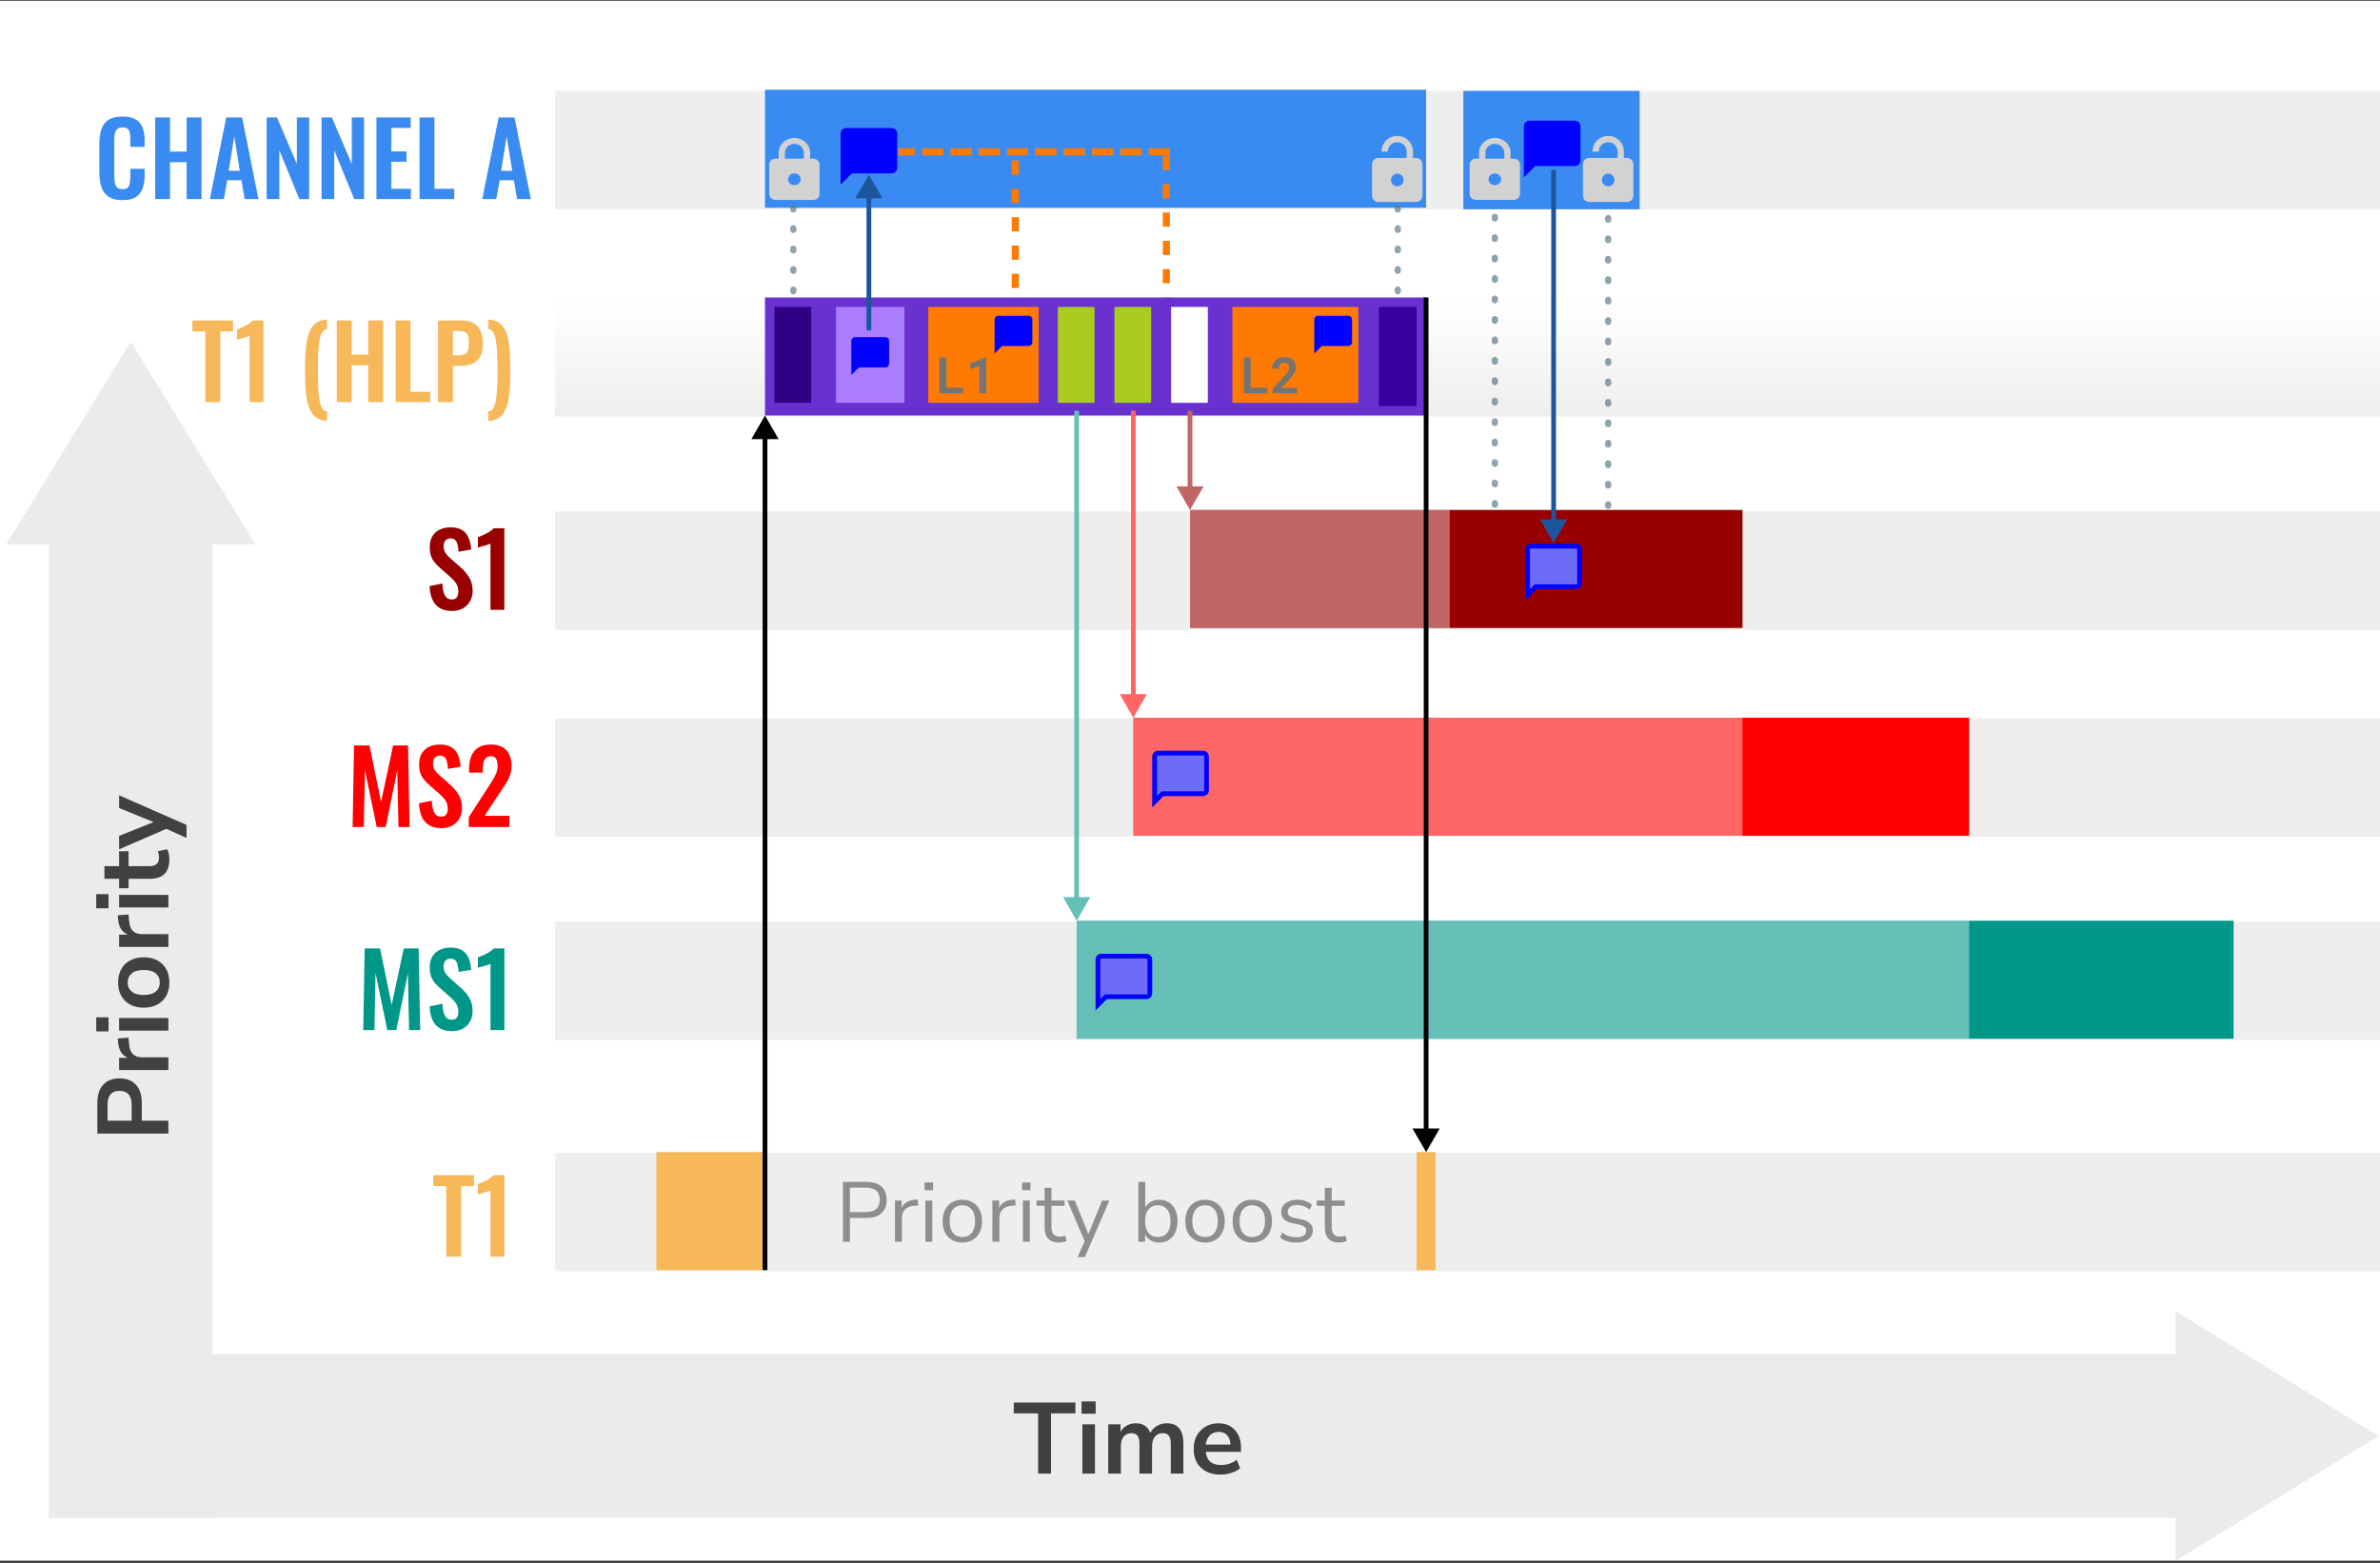 <svg width="504" height="331" viewBox="0 0 504 331" fill="none" xmlns="http://www.w3.org/2000/svg">
<rect x="0" y="0" width="504" height="331" fill="#333333" stroke="none"/>
<path d="M504 0.156H0V330.543H504V0.156Z" fill="white"/>
<path d="M504 63.156H117.556V88.232H504V63.156Z" fill="url(#paint0_linear_90_635)"/>
<path d="M503.697 304.131L460.741 330.543V277.719L503.697 304.131Z" fill="#EBEBEB"/>
<path d="M469.333 286.809H10.377V321.451H469.333V286.809Z" fill="#EBEBEB"/>
<path d="M27.697 72.385L54.061 115.264H1.333L27.697 72.385Z" fill="#EBEBEB"/>
<path d="M10.377 102.765V321.451H45.019V102.765H10.377Z" fill="#EBEBEB"/>
<path d="M35.656 240.081H20.616V233.553C20.616 231.904 21.028 230.631 21.853 229.735C22.678 228.839 23.83 228.391 25.309 228.391C26.788 228.391 27.948 228.839 28.787 229.735C29.611 230.631 30.024 231.904 30.024 233.553V237.351H35.656V240.081ZM27.869 237.351V233.98C27.869 232.017 27.016 231.036 25.309 231.036C23.617 231.036 22.771 232.017 22.771 233.98V237.351H27.869ZM35.656 226.629H25.224V224.026H27.059C25.821 223.514 25.139 222.419 25.011 220.741L24.947 219.93L27.208 219.76L27.357 221.296C27.528 223.045 28.424 223.92 30.045 223.92H35.656V226.629ZM22.984 218.445H20.381V215.459H22.984V218.445ZM35.656 218.275H25.224V215.608H35.656V218.275ZM35.869 208.08C35.869 209.161 35.649 210.1 35.208 210.896C34.767 211.692 34.141 212.311 33.331 212.752C32.506 213.193 31.539 213.413 30.429 213.413C29.32 213.413 28.36 213.193 27.549 212.752C26.739 212.311 26.113 211.692 25.672 210.896C25.231 210.1 25.011 209.161 25.011 208.08C25.011 206.999 25.231 206.06 25.672 205.264C26.113 204.468 26.739 203.849 27.549 203.408C28.36 202.967 29.32 202.747 30.429 202.747C31.539 202.747 32.506 202.967 33.331 203.408C34.141 203.849 34.767 204.468 35.208 205.264C35.649 206.06 35.869 206.999 35.869 208.08ZM33.843 208.08C33.843 207.284 33.558 206.644 32.989 206.16C32.406 205.676 31.553 205.435 30.429 205.435C29.291 205.435 28.445 205.676 27.891 206.16C27.322 206.644 27.037 207.284 27.037 208.08C27.037 208.876 27.322 209.516 27.891 210C28.445 210.484 29.291 210.725 30.429 210.725C31.553 210.725 32.406 210.484 32.989 210C33.558 209.516 33.843 208.876 33.843 208.08ZM35.656 200.546H25.224V197.943H27.059C25.821 197.431 25.139 196.336 25.011 194.658L24.947 193.847L27.208 193.676L27.357 195.212C27.528 196.962 28.424 197.836 30.045 197.836H35.656V200.546ZM22.984 192.362H20.381V189.375H22.984V192.362ZM35.656 192.191H25.224V189.525H35.656V192.191ZM35.869 181.975C35.869 184.734 34.504 186.114 31.773 186.114H27.229V188.119H25.224V186.114H22.109V183.447H25.224V180.29H27.229V183.447H31.624C32.307 183.447 32.819 183.298 33.16 182.999C33.501 182.701 33.672 182.217 33.672 181.549C33.672 181.35 33.651 181.143 33.608 180.93C33.551 180.717 33.494 180.496 33.437 180.269L35.4 179.863C35.542 180.119 35.656 180.446 35.741 180.845C35.827 181.229 35.869 181.606 35.869 181.975ZM39.496 177.461L35.229 175.541L25.224 179.872V177.034L32.52 174.112L25.224 171.125V168.437L39.496 174.709V177.461Z" fill="#171717" fill-opacity="0.8"/>
<path d="M219.839 312.089V299.332H214.676V297.049H227.732V299.332H222.569V312.089H219.839ZM229.035 299.417V296.815H232.022V299.417H229.035ZM229.206 312.089V301.657H231.873V312.089H229.206ZM234.686 312.089V301.657H237.289V303.257C237.602 302.688 238.035 302.248 238.59 301.935C239.145 301.608 239.785 301.444 240.51 301.444C242.075 301.444 243.099 302.127 243.582 303.492C243.909 302.852 244.379 302.354 244.99 301.999C245.602 301.629 246.299 301.444 247.081 301.444C249.427 301.444 250.601 302.873 250.601 305.732V312.089H247.934V305.839C247.934 305.042 247.799 304.459 247.529 304.089C247.273 303.72 246.832 303.535 246.206 303.535C245.509 303.535 244.962 303.784 244.563 304.281C244.165 304.765 243.966 305.44 243.966 306.308V312.089H241.299V305.839C241.299 305.042 241.164 304.459 240.894 304.089C240.638 303.72 240.204 303.535 239.593 303.535C238.896 303.535 238.348 303.784 237.95 304.281C237.552 304.765 237.353 305.44 237.353 306.308V312.089H234.686ZM258.493 312.303C257.313 312.303 256.296 312.082 255.442 311.641C254.589 311.2 253.928 310.575 253.458 309.764C253.003 308.953 252.776 307.993 252.776 306.884C252.776 305.803 252.996 304.857 253.437 304.047C253.892 303.236 254.511 302.603 255.293 302.148C256.09 301.679 256.993 301.444 258.002 301.444C259.482 301.444 260.648 301.913 261.501 302.852C262.369 303.791 262.802 305.071 262.802 306.692V307.481H255.336C255.535 309.344 256.602 310.276 258.536 310.276C259.119 310.276 259.702 310.191 260.285 310.02C260.868 309.835 261.402 309.551 261.885 309.167L262.632 310.959C262.134 311.371 261.508 311.698 260.754 311.94C260.001 312.182 259.247 312.303 258.493 312.303ZM258.109 303.257C257.327 303.257 256.694 303.499 256.21 303.983C255.727 304.466 255.435 305.12 255.336 305.945H260.584C260.527 305.078 260.285 304.416 259.858 303.961C259.446 303.492 258.863 303.257 258.109 303.257Z" fill="#171717" fill-opacity="0.8"/>
<path d="M504 244.156H117.556V269.232H504V244.156Z" fill="#EEEEEE"/>
<path d="M162 244H139V269H162V244Z" fill="#F7B859"/>
<path d="M304 244H300V269H304V244Z" fill="#F7B859"/>
<path d="M94.508 266.156V251.201H91.757V248.876H100.375V251.201H97.666V266.156H94.508ZM103.867 266.156V252.14C103.782 252.183 103.611 252.247 103.355 252.332C103.113 252.417 102.843 252.503 102.544 252.588C102.246 252.659 101.968 252.73 101.712 252.801C101.471 252.872 101.3 252.929 101.2 252.972V250.775C101.4 250.704 101.648 250.604 101.947 250.476C102.246 250.348 102.559 250.206 102.886 250.049C103.227 249.879 103.54 249.694 103.824 249.495C104.123 249.296 104.365 249.089 104.55 248.876H106.811V266.156H103.867Z" fill="#F7B859"/>
<path d="M504 195.156H117.556V220.232H504V195.156Z" fill="#EEEEEE"/>
<path d="M473 195H228V220H473V195Z" fill="#009688"/>
<path d="M417 195H228V220H417V195Z" fill="white" fill-opacity="0.4"/>
<path d="M234.4 211.1H234.193L234.046 211.246L232.5 212.793V203.2C232.5 202.813 232.813 202.5 233.2 202.5H242.8C243.185 202.5 243.5 202.812 243.5 203.2V210.4C243.5 210.787 243.187 211.1 242.8 211.1H234.4Z" fill="#6C6CF9" stroke="#0000FF"/>
<path d="M76.925 218.156L77.224 200.876H80.488L82.941 212.844L85.501 200.876H88.659L88.979 218.156H86.632L86.376 206.145L83.923 218.156H82.024L79.528 206.103L79.293 218.156H76.925ZM95.757 218.391C94.719 218.391 93.852 218.192 93.155 217.793C92.458 217.381 91.932 216.784 91.576 216.001C91.221 215.219 91.022 214.259 90.979 213.121L93.688 212.588C93.717 213.256 93.795 213.847 93.923 214.359C94.065 214.871 94.271 215.269 94.541 215.553C94.826 215.824 95.196 215.959 95.651 215.959C96.163 215.959 96.525 215.809 96.739 215.511C96.952 215.198 97.059 214.807 97.059 214.337C97.059 213.584 96.888 212.965 96.547 212.481C96.206 211.998 95.75 211.514 95.181 211.031L93.005 209.111C92.394 208.584 91.903 208.001 91.534 207.361C91.178 206.707 91 205.904 91 204.951C91 203.585 91.398 202.533 92.195 201.793C92.991 201.054 94.079 200.684 95.459 200.684C96.269 200.684 96.945 200.812 97.486 201.068C98.026 201.31 98.453 201.651 98.766 202.092C99.093 202.533 99.334 203.038 99.491 203.607C99.647 204.161 99.747 204.752 99.79 205.377L97.102 205.847C97.073 205.306 97.009 204.823 96.909 204.396C96.824 203.969 96.661 203.635 96.419 203.393C96.191 203.152 95.85 203.031 95.395 203.031C94.925 203.031 94.563 203.187 94.307 203.5C94.065 203.799 93.944 204.176 93.944 204.631C93.944 205.214 94.065 205.697 94.307 206.081C94.549 206.451 94.897 206.835 95.352 207.233L97.507 209.132C98.218 209.729 98.822 210.433 99.32 211.244C99.832 212.04 100.088 213.008 100.088 214.145C100.088 214.97 99.903 215.703 99.534 216.343C99.178 216.983 98.673 217.488 98.019 217.857C97.379 218.213 96.625 218.391 95.757 218.391ZM103.867 218.156V204.14C103.782 204.183 103.611 204.247 103.355 204.332C103.113 204.417 102.843 204.503 102.544 204.588C102.246 204.659 101.968 204.73 101.712 204.801C101.471 204.872 101.3 204.929 101.2 204.972V202.775C101.4 202.704 101.648 202.604 101.947 202.476C102.246 202.348 102.559 202.206 102.886 202.049C103.227 201.879 103.54 201.694 103.824 201.495C104.123 201.296 104.365 201.089 104.55 200.876H106.811V218.156H103.867Z" fill="#009688"/>
<path d="M504 152.156H117.556V177.232H504V152.156Z" fill="#EEEEEE"/>
<path d="M417 152H240V177H417V152Z" fill="#FF0000"/>
<path d="M369 152H240V177H369V152Z" fill="white" fill-opacity="0.4"/>
<path d="M246.4 168.1H246.193L246.046 168.246L244.5 169.793V160.2C244.5 159.813 244.813 159.5 245.2 159.5H254.8C255.185 159.5 255.5 159.812 255.5 160.2V167.4C255.5 167.787 255.187 168.1 254.8 168.1H246.4Z" fill="#6C6CF9" stroke="#0000FF"/>
<path d="M74.675 175.156L74.974 157.876H78.238L80.691 169.844L83.251 157.876H86.409L86.729 175.156H84.382L84.126 163.145L81.673 175.156H79.774L77.278 163.103L77.043 175.156H74.675ZM93.507 175.391C92.469 175.391 91.602 175.192 90.905 174.793C90.208 174.381 89.682 173.784 89.326 173.001C88.971 172.219 88.772 171.259 88.729 170.121L91.438 169.588C91.467 170.256 91.545 170.847 91.673 171.359C91.815 171.871 92.021 172.269 92.291 172.553C92.576 172.824 92.946 172.959 93.401 172.959C93.913 172.959 94.275 172.809 94.489 172.511C94.702 172.198 94.809 171.807 94.809 171.337C94.809 170.584 94.638 169.965 94.297 169.481C93.956 168.998 93.5 168.514 92.931 168.031L90.755 166.111C90.144 165.584 89.653 165.001 89.284 164.361C88.928 163.707 88.75 162.904 88.75 161.951C88.75 160.585 89.148 159.533 89.945 158.793C90.741 158.054 91.829 157.684 93.209 157.684C94.019 157.684 94.695 157.812 95.236 158.068C95.776 158.31 96.203 158.651 96.516 159.092C96.843 159.533 97.084 160.038 97.241 160.607C97.397 161.161 97.497 161.752 97.54 162.377L94.852 162.847C94.823 162.306 94.759 161.823 94.659 161.396C94.574 160.969 94.411 160.635 94.169 160.393C93.941 160.152 93.6 160.031 93.145 160.031C92.675 160.031 92.313 160.187 92.057 160.5C91.815 160.799 91.694 161.176 91.694 161.631C91.694 162.214 91.815 162.697 92.057 163.081C92.299 163.451 92.647 163.835 93.102 164.233L95.257 166.132C95.968 166.729 96.572 167.433 97.07 168.244C97.582 169.04 97.838 170.008 97.838 171.145C97.838 171.97 97.653 172.703 97.284 173.343C96.928 173.983 96.423 174.488 95.769 174.857C95.129 175.213 94.375 175.391 93.507 175.391ZM99.27 175.156V173.065L103.537 166.473C103.85 165.99 104.142 165.528 104.412 165.087C104.696 164.646 104.924 164.191 105.094 163.721C105.279 163.238 105.372 162.712 105.372 162.143C105.372 161.503 105.258 161.012 105.03 160.671C104.803 160.329 104.447 160.159 103.964 160.159C103.509 160.159 103.153 160.287 102.897 160.543C102.641 160.799 102.463 161.133 102.364 161.545C102.278 161.958 102.236 162.413 102.236 162.911V163.636H99.335V162.868C99.335 161.844 99.484 160.948 99.782 160.18C100.095 159.398 100.586 158.786 101.254 158.345C101.923 157.904 102.798 157.684 103.878 157.684C105.358 157.684 106.467 158.082 107.206 158.879C107.946 159.675 108.316 160.784 108.316 162.207C108.316 162.918 108.216 163.565 108.017 164.148C107.818 164.717 107.555 165.264 107.228 165.791C106.901 166.317 106.545 166.857 106.161 167.412L102.62 172.788H107.868V175.156H99.27Z" fill="#FF0000"/>
<path d="M504 108.311H117.556V133.387H504V108.311Z" fill="#EEEEEE"/>
<path d="M369 108H252V133H369V108Z" fill="#980000"/>
<path d="M307 108H252V133H307V108Z" fill="white" fill-opacity="0.4"/>
<path d="M325.4 124.256H325.193L325.046 124.402L323.5 125.949V116.356C323.5 115.969 323.813 115.656 324.2 115.656H333.8C334.186 115.656 334.5 115.967 334.5 116.356V123.556C334.5 123.943 334.187 124.256 333.8 124.256H325.4Z" fill="#6C6CF9" stroke="#0000FF"/>
<path d="M95.757 129.391C94.719 129.391 93.852 129.192 93.155 128.793C92.458 128.381 91.932 127.784 91.576 127.001C91.221 126.219 91.022 125.259 90.979 124.121L93.688 123.588C93.717 124.256 93.795 124.847 93.923 125.359C94.065 125.871 94.271 126.269 94.541 126.553C94.826 126.824 95.196 126.959 95.651 126.959C96.163 126.959 96.525 126.809 96.739 126.511C96.952 126.198 97.059 125.807 97.059 125.337C97.059 124.584 96.888 123.965 96.547 123.481C96.206 122.998 95.75 122.514 95.181 122.031L93.005 120.111C92.394 119.584 91.903 119.001 91.534 118.361C91.178 117.707 91 116.904 91 115.951C91 114.585 91.398 113.533 92.195 112.793C92.991 112.054 94.079 111.684 95.459 111.684C96.269 111.684 96.945 111.812 97.486 112.068C98.026 112.31 98.453 112.651 98.766 113.092C99.093 113.533 99.334 114.038 99.491 114.607C99.647 115.161 99.747 115.752 99.79 116.377L97.102 116.847C97.073 116.306 97.009 115.823 96.909 115.396C96.824 114.969 96.661 114.635 96.419 114.393C96.191 114.152 95.85 114.031 95.395 114.031C94.925 114.031 94.563 114.187 94.307 114.5C94.065 114.799 93.944 115.176 93.944 115.631C93.944 116.214 94.065 116.697 94.307 117.081C94.549 117.451 94.897 117.835 95.352 118.233L97.507 120.132C98.218 120.729 98.822 121.433 99.32 122.244C99.832 123.04 100.088 124.008 100.088 125.145C100.088 125.97 99.903 126.703 99.534 127.343C99.178 127.983 98.673 128.488 98.019 128.857C97.379 129.213 96.625 129.391 95.757 129.391ZM103.867 129.156V115.14C103.782 115.183 103.611 115.247 103.355 115.332C103.113 115.417 102.843 115.503 102.544 115.588C102.246 115.659 101.968 115.73 101.712 115.801C101.471 115.872 101.3 115.929 101.2 115.972V113.775C101.4 113.704 101.648 113.604 101.947 113.476C102.246 113.348 102.559 113.206 102.886 113.049C103.227 112.879 103.54 112.694 103.824 112.495C104.123 112.296 104.365 112.089 104.55 111.876H106.811V129.156H103.867Z" fill="#980000"/>
<path d="M504 19.244H117.556V44.32H504V19.244Z" fill="#EEEEEE"/>
<path d="M302 19H162V44H302V19Z" fill="#3A8BF1"/>
<path d="M168.223 39.22C168.96 39.22 169.556 38.66 169.556 37.969C169.556 37.276 168.956 36.72 168.223 36.72C167.487 36.72 166.889 37.28 166.889 37.969C166.889 38.66 167.487 39.22 168.223 39.22ZM172.223 33.596C172.96 33.596 173.556 34.155 173.556 34.845V41.095C173.556 41.785 172.96 42.344 172.223 42.344H164.223C163.487 42.344 162.889 41.785 162.889 41.095V34.845C162.889 34.152 163.489 33.596 164.223 33.596H164.889V32.345C164.889 30.62 166.383 29.221 168.223 29.221C170.064 29.221 171.556 30.62 171.556 32.345V33.596H172.223ZM168.223 30.471C167.119 30.471 166.223 31.311 166.223 32.345V33.596H170.223V32.345C170.223 31.311 169.328 30.471 168.223 30.471Z" fill="#D2D2D2"/>
<path d="M299.889 33.449C300.627 33.449 301.223 34.047 301.223 34.783V41.449C301.223 42.185 300.627 42.783 299.889 42.783H291.889C291.149 42.783 290.556 42.183 290.556 41.449V34.783C290.556 34.047 291.153 33.449 291.889 33.449H297.889V32.116C297.889 31.012 296.995 30.116 295.889 30.116C294.785 30.116 293.889 31.012 293.889 32.116H292.556C292.556 30.275 294.049 28.783 295.889 28.783C297.731 28.783 299.223 30.275 299.223 32.116V33.449H299.889ZM295.889 39.449C296.627 39.449 297.223 38.852 297.223 38.116C297.223 37.38 296.627 36.783 295.889 36.783C295.153 36.783 294.556 37.38 294.556 38.116C294.556 38.852 295.153 39.449 295.889 39.449Z" fill="#D2D2D2"/>
<path d="M188.8 27.116H179.2C178.537 27.116 178 27.653 178 28.316V39.116L180.4 36.716H188.8C189.463 36.716 190 36.179 190 35.516V28.316C190 27.651 189.46 27.116 188.8 27.116Z" fill="#0000FF"/>
<path d="M168 66L168 44" stroke="#607D8B" stroke-opacity="0.7" stroke-width="1.333" stroke-miterlimit="1" stroke-linecap="round" stroke-dasharray="0.33 4 0.33 4"/>
<path d="M296 66L296 44" stroke="#607D8B" stroke-opacity="0.7" stroke-width="1.333" stroke-miterlimit="1" stroke-linecap="round" stroke-dasharray="0.33 4 0.33 4"/>
<path d="M215 67L215 32" stroke="#FF7A00" stroke-width="1.5" stroke-miterlimit="3" stroke-linejoin="bevel" stroke-dasharray="3 3"/>
<path d="M247 66L247 32" stroke="#FF7A00" stroke-width="1.5" stroke-miterlimit="3" stroke-linejoin="bevel" stroke-dasharray="3 3"/>
<path d="M247 32.156L191 32.156" stroke="#FF7A00" stroke-width="1.5" stroke-miterlimit="3" stroke-linecap="square" stroke-dasharray="3 3"/>
<path d="M347.223 19.244H309.889V44.32H347.223V19.244Z" fill="#3A8BF1"/>
<path d="M316.556 39.22C317.293 39.22 317.889 38.66 317.889 37.969C317.889 37.276 317.289 36.72 316.556 36.72C315.82 36.72 315.223 37.28 315.223 37.969C315.223 38.66 315.82 39.22 316.556 39.22ZM320.556 33.596C321.293 33.596 321.889 34.155 321.889 34.845V41.095C321.889 41.785 321.293 42.344 320.556 42.344H312.556C311.82 42.344 311.223 41.785 311.223 41.095V34.845C311.223 34.152 311.823 33.596 312.556 33.596H313.223V32.345C313.223 30.62 314.716 29.221 316.556 29.221C318.397 29.221 319.889 30.62 319.889 32.345V33.596H320.556ZM316.556 30.471C315.452 30.471 314.556 31.311 314.556 32.345V33.596H318.556V32.345C318.556 31.311 317.661 30.471 316.556 30.471Z" fill="#D2D2D2"/>
<path d="M344.556 33.449C345.293 33.449 345.889 34.047 345.889 34.783V41.449C345.889 42.185 345.293 42.783 344.556 42.783H336.556C335.816 42.783 335.223 42.183 335.223 41.449V34.783C335.223 34.047 335.82 33.449 336.556 33.449H342.556V32.116C342.556 31.012 341.661 30.116 340.556 30.116C339.452 30.116 338.556 31.012 338.556 32.116H337.223C337.223 30.275 338.716 28.783 340.556 28.783C342.397 28.783 343.889 30.275 343.889 32.116V33.449H344.556ZM340.556 39.449C341.293 39.449 341.889 38.852 341.889 38.116C341.889 37.38 341.293 36.783 340.556 36.783C339.82 36.783 339.223 37.38 339.223 38.116C339.223 38.852 339.82 39.449 340.556 39.449Z" fill="#D2D2D2"/>
<path d="M333.5 25.556H323.9C323.237 25.556 322.7 26.093 322.7 26.756V37.556L325.1 35.156H333.5C334.163 35.156 334.7 34.619 334.7 33.956V26.756C334.7 26.091 334.16 25.556 333.5 25.556Z" fill="#0000FF"/>
<path d="M316.556 106.885V44.156" stroke="#607D8B" stroke-opacity="0.7" stroke-width="1.333" stroke-miterlimit="1" stroke-linecap="round" stroke-dasharray="0.33 4 0.33 4"/>
<path d="M340.556 107.135V44.156" stroke="#607D8B" stroke-opacity="0.7" stroke-width="1.333" stroke-miterlimit="1" stroke-linecap="round" stroke-dasharray="0.33 4 0.33 4"/>
<path d="M25.952 42.391C24.686 42.391 23.691 42.142 22.965 41.644C22.254 41.146 21.756 40.471 21.472 39.617C21.188 38.75 21.045 37.754 21.045 36.631V30.465C21.045 29.285 21.188 28.261 21.472 27.393C21.756 26.526 22.254 25.857 22.965 25.388C23.691 24.919 24.686 24.684 25.952 24.684C27.147 24.684 28.078 24.89 28.747 25.303C29.429 25.701 29.913 26.277 30.197 27.031C30.482 27.784 30.624 28.659 30.624 29.655V31.105H27.595V29.612C27.595 29.128 27.566 28.688 27.509 28.289C27.467 27.891 27.332 27.578 27.104 27.351C26.891 27.109 26.514 26.988 25.973 26.988C25.433 26.988 25.035 27.116 24.779 27.372C24.537 27.614 24.38 27.948 24.309 28.375C24.238 28.787 24.203 29.256 24.203 29.783V37.292C24.203 37.918 24.252 38.437 24.352 38.849C24.452 39.248 24.629 39.553 24.885 39.767C25.156 39.966 25.518 40.065 25.973 40.065C26.5 40.065 26.869 39.944 27.083 39.703C27.31 39.447 27.452 39.112 27.509 38.7C27.566 38.288 27.595 37.825 27.595 37.313V35.756H30.624V37.143C30.624 38.167 30.489 39.077 30.219 39.873C29.948 40.656 29.472 41.274 28.789 41.729C28.121 42.17 27.175 42.391 25.952 42.391ZM32.865 42.156V24.876H36.001V32.108H39.521V24.876H42.678V42.156H39.521V34.348H36.001V42.156H32.865ZM44.447 42.156L47.904 24.876H51.274L54.73 42.156H51.807L51.125 38.167H48.117L47.413 42.156H44.447ZM48.437 36.161H50.783L49.61 28.908L48.437 36.161ZM56.468 42.156V24.876H58.665L62.868 34.732V24.876H65.471V42.156H63.38L59.156 31.831V42.156H56.468ZM68.093 42.156V24.876H70.29L74.493 34.732V24.876H77.096V42.156H75.005L70.781 31.831V42.156H68.093ZM79.718 42.156V24.876H86.971V27.095H82.875V32.065H86.097V34.263H82.875V39.98H87.014V42.156H79.718ZM88.843 42.156V24.876H92V39.98H96.182V42.156H88.843ZM102.135 42.156L105.591 24.876H108.962L112.418 42.156H109.495L108.812 38.167H105.804L105.1 42.156H102.135ZM106.124 36.161H108.471L107.298 28.908L106.124 36.161Z" fill="#3A8BF1"/>
<path d="M302 63H162V88H302V63Z" fill="#6931D0"/>
<path d="M171.777 65H164V85.312H171.777V65Z" fill="#2E0084"/>
<path d="M255.777 65H248V85.312H255.777V65Z" fill="white"/>
<path d="M243.777 65H236V85.312H243.777V65Z" fill="#A9CC1E"/>
<path d="M231.777 65H224V85.312H231.777V65Z" fill="#A9CC1E"/>
<path d="M219.953 65H196.571V85.312H219.953V65Z" fill="#FF7A00"/>
<path d="M200.419 82.111H203.971V83.293H198.951V75.71H200.419V82.111ZM208.857 83.293H207.393V77.476L205.477 78.163V76.903L208.779 75.71H208.857V83.293Z" fill="#747474"/>
<path d="M217.82 66.872H211.42C210.979 66.872 210.62 67.229 210.62 67.672V74.872L212.22 73.272H217.82C218.261 73.272 218.62 72.913 218.62 72.472V67.672C218.62 67.228 218.26 66.872 217.82 66.872Z" fill="#0000FF"/>
<path d="M287.652 65H260.985V85.312H287.652V65Z" fill="#FF7A00"/>
<path d="M264.834 82.111H268.386V83.293H263.365V75.71H264.834V82.111ZM274.683 83.293H269.511V82.304L271.964 79.668C272.155 79.46 272.317 79.271 272.449 79.101C272.581 78.93 272.688 78.774 272.771 78.632C272.851 78.493 272.909 78.363 272.943 78.241C272.982 78.12 273.001 78.002 273.001 77.887C273.001 77.717 272.976 77.566 272.928 77.434C272.879 77.302 272.811 77.189 272.725 77.095C272.634 77.005 272.527 76.936 272.402 76.887C272.28 76.838 272.145 76.814 271.995 76.814C271.801 76.814 271.629 76.842 271.48 76.897C271.334 76.95 271.212 77.028 271.115 77.132C271.015 77.24 270.938 77.373 270.886 77.533C270.834 77.693 270.808 77.875 270.808 78.08H269.355C269.355 77.743 269.419 77.425 269.548 77.127C269.676 76.825 269.858 76.561 270.094 76.335C270.327 76.109 270.608 75.932 270.938 75.804C271.271 75.672 271.64 75.606 272.042 75.606C272.428 75.606 272.768 75.66 273.063 75.767C273.362 75.875 273.612 76.026 273.813 76.22C274.011 76.415 274.162 76.649 274.266 76.924C274.37 77.194 274.423 77.495 274.423 77.825C274.423 78.075 274.383 78.314 274.303 78.543C274.226 78.769 274.117 78.993 273.975 79.215C273.829 79.437 273.655 79.665 273.454 79.897C273.252 80.127 273.028 80.368 272.782 80.621L271.355 82.132H274.683V83.293Z" fill="#747474"/>
<path d="M285.519 66.872H279.119C278.676 66.872 278.319 67.229 278.319 67.672V74.872L279.919 73.272H285.519C285.96 73.272 286.319 72.913 286.319 72.472V67.672C286.319 67.228 285.959 66.872 285.519 66.872Z" fill="#0000FF"/>
<path d="M191.539 65H177.032V85.312H191.539V65Z" fill="#AA7CFF"/>
<path d="M187.485 71.403H181.085C180.644 71.403 180.285 71.76 180.285 72.203V79.403L181.885 77.803H187.485C187.928 77.803 188.285 77.444 188.285 77.003V72.203C188.285 71.759 187.925 71.403 187.485 71.403Z" fill="#0000FF"/>
<path d="M300 65H292V86H300V65Z" fill="#3900A0"/>
<path d="M43.488 85.156V70.201H40.736V67.876H49.354V70.201H46.645V85.156H43.488ZM52.846 85.156V71.14C52.761 71.183 52.59 71.247 52.334 71.332C52.093 71.417 51.822 71.503 51.524 71.588C51.225 71.659 50.948 71.73 50.692 71.801C50.45 71.872 50.279 71.929 50.18 71.972V69.775C50.379 69.704 50.628 69.604 50.926 69.476C51.225 69.348 51.538 69.206 51.865 69.049C52.206 68.879 52.519 68.694 52.804 68.495C53.102 68.296 53.344 68.089 53.529 67.876H55.79V85.156H52.846ZM69.268 89.124C68.386 89.124 67.661 88.925 67.092 88.527C66.523 88.143 66.068 87.602 65.727 86.905C65.385 86.223 65.129 85.433 64.959 84.537C64.802 83.627 64.703 82.653 64.66 81.615C64.617 80.576 64.596 79.524 64.596 78.457C64.596 77.348 64.617 76.267 64.66 75.215C64.703 74.162 64.802 73.181 64.959 72.271C65.129 71.36 65.385 70.564 65.727 69.881C66.068 69.199 66.523 68.665 67.092 68.281C67.661 67.897 68.386 67.705 69.268 67.705V69.711C68.827 69.711 68.472 69.938 68.201 70.393C67.945 70.848 67.753 71.474 67.625 72.271C67.497 73.067 67.412 73.999 67.369 75.065C67.341 76.118 67.327 77.248 67.327 78.457C67.327 79.695 67.341 80.84 67.369 81.892C67.412 82.945 67.497 83.862 67.625 84.644C67.768 85.426 67.967 86.031 68.223 86.457C68.479 86.898 68.827 87.126 69.268 87.14V89.124ZM71.323 85.156V67.876H74.459V75.108H77.979V67.876H81.136V85.156H77.979V77.348H74.459V85.156H71.323ZM83.781 85.156V67.876H86.938V82.98H91.119V85.156H83.781ZM92.76 85.156V67.876H97.837C98.875 67.876 99.714 68.068 100.354 68.452C101.009 68.836 101.485 69.398 101.784 70.137C102.097 70.863 102.253 71.744 102.253 72.783C102.253 73.906 102.061 74.816 101.677 75.513C101.293 76.196 100.753 76.694 100.056 77.007C99.373 77.32 98.562 77.476 97.624 77.476H95.917V85.156H92.76ZM95.917 75.257H97.112C97.681 75.257 98.121 75.179 98.434 75.023C98.761 74.852 98.982 74.589 99.096 74.233C99.224 73.864 99.288 73.373 99.288 72.761C99.288 72.136 99.238 71.631 99.138 71.247C99.053 70.848 98.854 70.557 98.541 70.372C98.242 70.187 97.766 70.095 97.112 70.095H95.917V75.257ZM103.391 89.124V87.119C103.832 87.119 104.18 86.898 104.436 86.457C104.707 86.016 104.906 85.405 105.034 84.623C105.162 83.826 105.247 82.902 105.29 81.849C105.332 80.797 105.354 79.659 105.354 78.436C105.354 77.213 105.332 76.075 105.29 75.023C105.247 73.956 105.162 73.032 105.034 72.249C104.92 71.453 104.728 70.834 104.458 70.393C104.202 69.938 103.846 69.704 103.391 69.689V67.705C104.273 67.705 104.998 67.897 105.567 68.281C106.15 68.651 106.612 69.184 106.954 69.881C107.295 70.564 107.544 71.36 107.7 72.271C107.857 73.167 107.956 74.141 107.999 75.193C108.042 76.232 108.063 77.312 108.063 78.436C108.063 79.503 108.042 80.555 107.999 81.593C107.956 82.632 107.857 83.606 107.7 84.516C107.544 85.426 107.295 86.223 106.954 86.905C106.612 87.602 106.15 88.143 105.567 88.527C104.998 88.925 104.273 89.124 103.391 89.124Z" fill="#F7B859"/>
<path d="M228 195L230.887 190L225.113 190L228 195ZM227.5 87L227.5 190.5L228.5 190.5L228.5 87L227.5 87Z" fill="#66C0B8"/>
<path d="M240 152L242.887 147L237.113 147L240 152ZM240.5 147.5L240.5 87L239.5 87L239.5 147.5L240.5 147.5Z" fill="#FF6666"/>
<path d="M252 108L254.887 103L249.113 103L252 108ZM252.5 103.5L252.5 87L251.5 87L251.5 103.5L252.5 103.5Z" fill="#C16666"/>
<path d="M162 88L159.113 93L164.887 93L162 88ZM162.5 269L162.5 92.5L161.5 92.5L161.5 269L162.5 269Z" fill="black"/>
<path d="M184 37L181.113 42L186.887 42L184 37ZM184.5 70L184.5 41.5L183.5 41.5L183.5 70L184.5 70Z" fill="#1D559C"/>
<path d="M329 115L331.887 110L326.113 110L329 115ZM328.5 36L328.5 110.5L329.5 110.5L329.5 36L328.5 36Z" fill="#1D559C"/>
<path d="M302 244L299.113 239L304.887 239L302 244ZM302.5 63L302.5 239.5L301.5 239.5L301.5 63L302.5 63Z" fill="black"/>
<path d="M178.504 263V250.31H183.526C184.894 250.31 185.938 250.64 186.658 251.3C187.39 251.96 187.756 252.902 187.756 254.126C187.756 255.338 187.39 256.28 186.658 256.952C185.938 257.612 184.894 257.942 183.526 257.942H179.98V263H178.504ZM179.98 256.7H183.346C185.314 256.7 186.298 255.842 186.298 254.126C186.298 252.398 185.314 251.534 183.346 251.534H179.98V256.7ZM189.521 263V254.252H190.943V255.818C191.411 254.762 192.371 254.18 193.823 254.072L194.345 254.018L194.453 255.278L193.535 255.386C192.707 255.458 192.077 255.722 191.645 256.178C191.213 256.622 190.997 257.234 190.997 258.014V263H189.521ZM195.792 252.074V250.436H197.592V252.074H195.792ZM195.972 263V254.252H197.43V263H195.972ZM203.792 263.162C202.94 263.162 202.202 262.976 201.578 262.604C200.954 262.232 200.468 261.71 200.12 261.038C199.784 260.354 199.616 259.55 199.616 258.626C199.616 257.702 199.784 256.904 200.12 256.232C200.468 255.548 200.954 255.02 201.578 254.648C202.202 254.276 202.94 254.09 203.792 254.09C204.632 254.09 205.364 254.276 205.988 254.648C206.624 255.02 207.11 255.548 207.446 256.232C207.794 256.904 207.968 257.702 207.968 258.626C207.968 259.55 207.794 260.354 207.446 261.038C207.11 261.71 206.624 262.232 205.988 262.604C205.364 262.976 204.632 263.162 203.792 263.162ZM203.792 261.992C204.608 261.992 205.262 261.704 205.754 261.128C206.246 260.54 206.492 259.706 206.492 258.626C206.492 257.534 206.246 256.7 205.754 256.124C205.262 255.548 204.608 255.26 203.792 255.26C202.964 255.26 202.304 255.548 201.812 256.124C201.332 256.7 201.092 257.534 201.092 258.626C201.092 259.706 201.332 260.54 201.812 261.128C202.304 261.704 202.964 261.992 203.792 261.992ZM210.158 263V254.252H211.58V255.818C212.048 254.762 213.008 254.18 214.46 254.072L214.982 254.018L215.09 255.278L214.172 255.386C213.344 255.458 212.714 255.722 212.282 256.178C211.85 256.622 211.634 257.234 211.634 258.014V263H210.158ZM216.429 252.074V250.436H218.229V252.074H216.429ZM216.609 263V254.252H218.067V263H216.609ZM224.303 263.162C223.271 263.162 222.497 262.892 221.981 262.352C221.465 261.8 221.207 261.008 221.207 259.976V255.386H219.497V254.252H221.207V251.57H222.665V254.252H225.437V255.386H222.665V259.832C222.665 260.516 222.809 261.038 223.097 261.398C223.385 261.746 223.853 261.92 224.501 261.92C224.693 261.92 224.885 261.896 225.077 261.848C225.269 261.8 225.443 261.752 225.599 261.704L225.851 262.82C225.695 262.904 225.467 262.982 225.167 263.054C224.867 263.126 224.579 263.162 224.303 263.162ZM228.199 266.24L229.693 262.856L226.003 254.252H227.587L230.485 261.344L233.401 254.252H234.931L229.729 266.24H228.199ZM245.488 263.162C244.792 263.162 244.18 263.006 243.652 262.694C243.136 262.382 242.746 261.956 242.482 261.416V263H241.06V250.31H242.518V255.764C242.77 255.248 243.16 254.84 243.688 254.54C244.216 254.24 244.816 254.09 245.488 254.09C246.268 254.09 246.946 254.276 247.522 254.648C248.11 255.008 248.56 255.53 248.872 256.214C249.196 256.886 249.358 257.69 249.358 258.626C249.358 259.55 249.196 260.354 248.872 261.038C248.56 261.71 248.11 262.232 247.522 262.604C246.946 262.976 246.268 263.162 245.488 263.162ZM245.182 261.992C245.998 261.992 246.652 261.704 247.144 261.128C247.636 260.54 247.882 259.706 247.882 258.626C247.882 257.534 247.636 256.7 247.144 256.124C246.652 255.548 245.998 255.26 245.182 255.26C244.366 255.26 243.712 255.548 243.22 256.124C242.728 256.7 242.482 257.534 242.482 258.626C242.482 259.706 242.728 260.54 243.22 261.128C243.712 261.704 244.366 261.992 245.182 261.992ZM255.191 263.162C254.339 263.162 253.601 262.976 252.977 262.604C252.353 262.232 251.867 261.71 251.519 261.038C251.183 260.354 251.015 259.55 251.015 258.626C251.015 257.702 251.183 256.904 251.519 256.232C251.867 255.548 252.353 255.02 252.977 254.648C253.601 254.276 254.339 254.09 255.191 254.09C256.031 254.09 256.763 254.276 257.387 254.648C258.023 255.02 258.509 255.548 258.845 256.232C259.193 256.904 259.367 257.702 259.367 258.626C259.367 259.55 259.193 260.354 258.845 261.038C258.509 261.71 258.023 262.232 257.387 262.604C256.763 262.976 256.031 263.162 255.191 263.162ZM255.191 261.992C256.007 261.992 256.661 261.704 257.153 261.128C257.645 260.54 257.891 259.706 257.891 258.626C257.891 257.534 257.645 256.7 257.153 256.124C256.661 255.548 256.007 255.26 255.191 255.26C254.363 255.26 253.703 255.548 253.211 256.124C252.731 256.7 252.491 257.534 252.491 258.626C252.491 259.706 252.731 260.54 253.211 261.128C253.703 261.704 254.363 261.992 255.191 261.992ZM265.192 263.162C264.34 263.162 263.602 262.976 262.978 262.604C262.354 262.232 261.868 261.71 261.52 261.038C261.184 260.354 261.016 259.55 261.016 258.626C261.016 257.702 261.184 256.904 261.52 256.232C261.868 255.548 262.354 255.02 262.978 254.648C263.602 254.276 264.34 254.09 265.192 254.09C266.032 254.09 266.764 254.276 267.388 254.648C268.024 255.02 268.51 255.548 268.846 256.232C269.194 256.904 269.368 257.702 269.368 258.626C269.368 259.55 269.194 260.354 268.846 261.038C268.51 261.71 268.024 262.232 267.388 262.604C266.764 262.976 266.032 263.162 265.192 263.162ZM265.192 261.992C266.008 261.992 266.662 261.704 267.154 261.128C267.646 260.54 267.892 259.706 267.892 258.626C267.892 257.534 267.646 256.7 267.154 256.124C266.662 255.548 266.008 255.26 265.192 255.26C264.364 255.26 263.704 255.548 263.212 256.124C262.732 256.7 262.492 257.534 262.492 258.626C262.492 259.706 262.732 260.54 263.212 261.128C263.704 261.704 264.364 261.992 265.192 261.992ZM274.51 263.162C273.826 263.162 273.178 263.066 272.566 262.874C271.954 262.682 271.45 262.412 271.054 262.064L271.522 261.038C271.954 261.386 272.428 261.644 272.944 261.812C273.472 261.968 274.006 262.046 274.546 262.046C275.23 262.046 275.746 261.92 276.094 261.668C276.442 261.416 276.616 261.074 276.616 260.642C276.616 260.306 276.502 260.042 276.274 259.85C276.046 259.646 275.686 259.49 275.194 259.382L273.556 259.022C272.068 258.698 271.324 257.93 271.324 256.718C271.324 255.926 271.636 255.29 272.26 254.81C272.896 254.33 273.724 254.09 274.744 254.09C275.344 254.09 275.914 254.186 276.454 254.378C277.006 254.558 277.462 254.828 277.822 255.188L277.336 256.214C276.988 255.89 276.58 255.644 276.112 255.476C275.656 255.296 275.2 255.206 274.744 255.206C274.072 255.206 273.562 255.338 273.214 255.602C272.866 255.866 272.692 256.214 272.692 256.646C272.692 257.318 273.136 257.75 274.024 257.942L275.662 258.284C276.43 258.452 277.012 258.722 277.408 259.094C277.804 259.454 278.002 259.946 278.002 260.57C278.002 261.374 277.684 262.01 277.048 262.478C276.412 262.934 275.566 263.162 274.51 263.162ZM283.647 263.162C282.615 263.162 281.841 262.892 281.325 262.352C280.809 261.8 280.551 261.008 280.551 259.976V255.386H278.841V254.252H280.551V251.57H282.009V254.252H284.781V255.386H282.009V259.832C282.009 260.516 282.153 261.038 282.441 261.398C282.729 261.746 283.197 261.92 283.845 261.92C284.037 261.92 284.229 261.896 284.421 261.848C284.613 261.8 284.787 261.752 284.943 261.704L285.195 262.82C285.039 262.904 284.811 262.982 284.511 263.054C284.211 263.126 283.923 263.162 283.647 263.162Z" fill="#8E8E8E"/>
<defs>
<linearGradient id="paint0_linear_90_635" x1="310.778" y1="63.156" x2="310.778" y2="88.232" gradientUnits="userSpaceOnUse">
<stop stop-color="#EEEEEE" stop-opacity="0"/>
<stop offset="1" stop-color="#EEEEEE"/>
</linearGradient>
</defs>
</svg>
